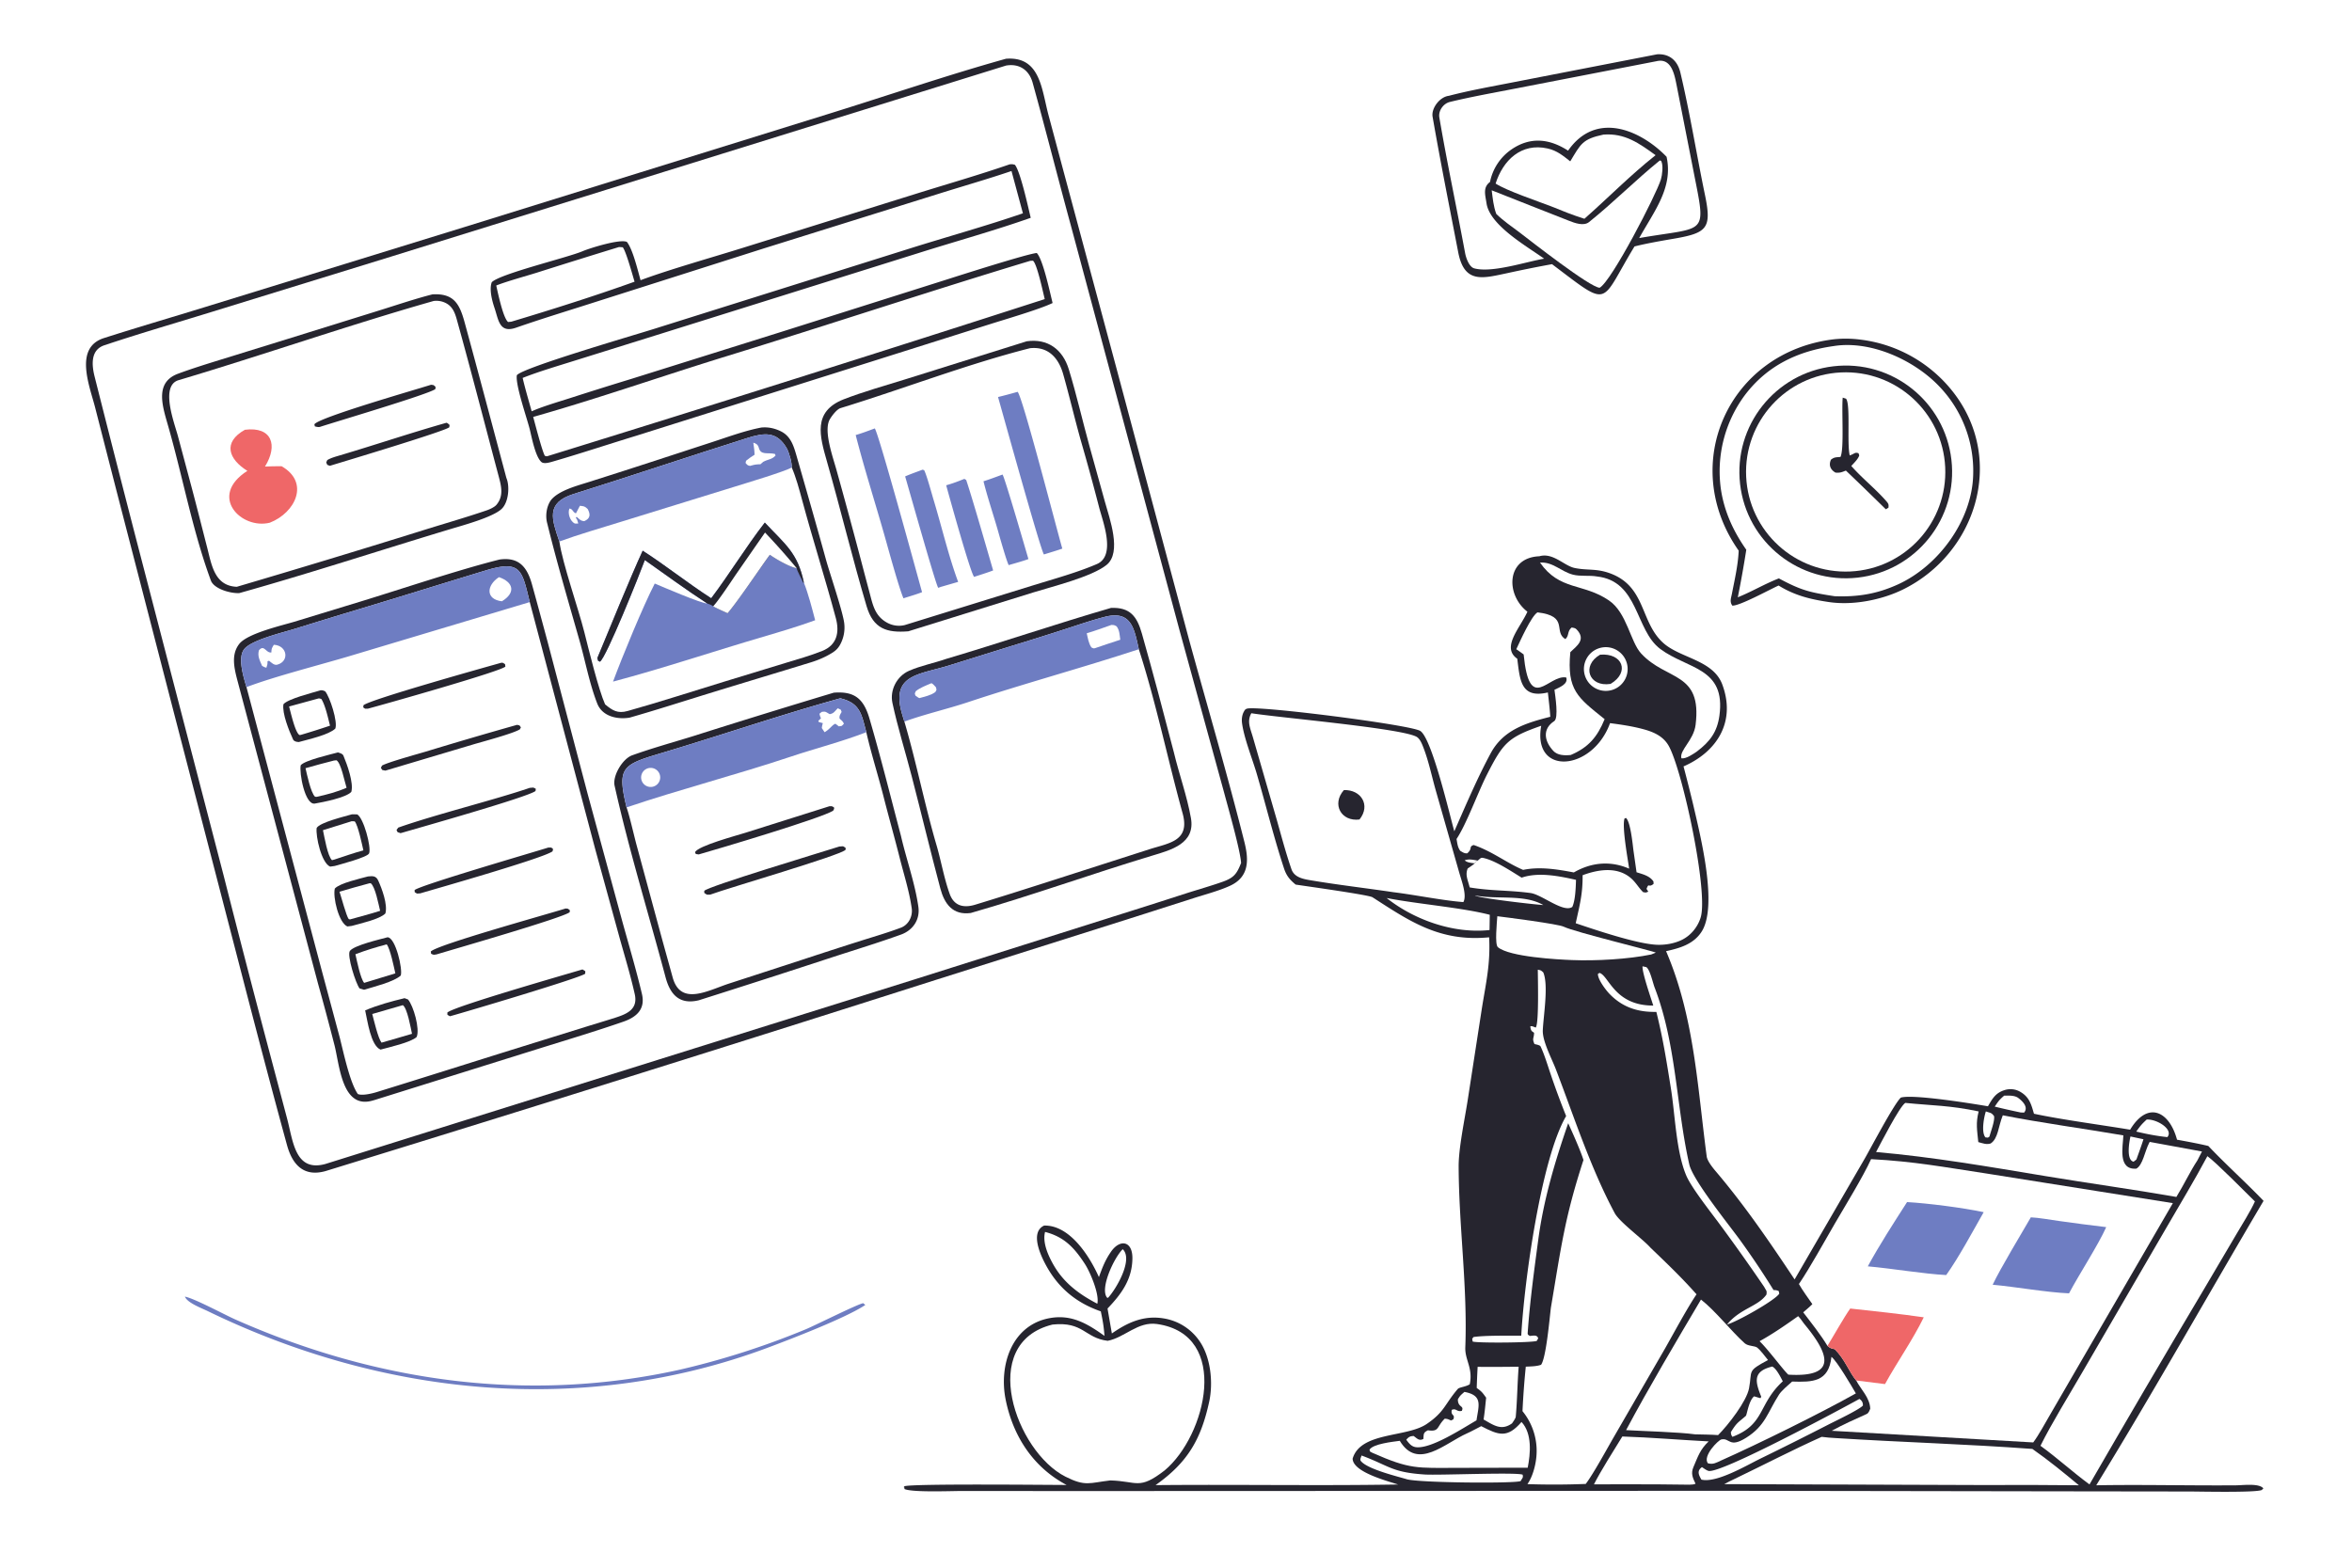 <svg xmlns="http://www.w3.org/2000/svg" width="1536" height="1024" preserveAspectRatio="none" style="display:block" viewBox="0 0 2048 1365"><path fill="#FFF" d="M0 0h2048v1365H0V0z"/><path fill="#26252F" d="M876.025 51.138c29.63-2.224 30.864 25.99 36.844 48.646l13.447 50.261 44.526 165.699 64.818 242.328c16.06 58.327 33.12 116.323 47.9 175.058 3.8 15.129 4.53 30.296-12.52 38.123-9.64 4.426-21.73 7.565-31.94 10.849l-54.646 17.461-168.966 53.439a54529.333 54529.333 0 0 1-531.956 166.648c-18.939 5.34-28.881-5.33-33.642-22.661-11.492-41.815-22.518-83.832-33.464-125.797l-65.367-252.011-50.183-194.042-17.936-69.897c-4.663-18.637-18.97-52.406 7.57-60.885 31.198-9.966 62.756-19.153 94.057-28.854l220.141-67.897 317.648-98.72c49.846-15.465 103.764-33.87 153.669-47.748z"/><path fill="#FFF" d="M876.045 57.079c11.587-1.965 20.065 3.893 23.131 14.951 11.462 41.336 21.986 82.96 33.28 124.348l94.754 352.914 38.8 141.262c3.55 13.311 13.88 49.332 14.67 60.825-3.74 9.584-6.25 12.935-16.4 16.504-10.39 3.654-21.02 6.643-31.52 9.993a6315.099 6315.099 0 0 1-63.878 20.348l-173.718 54.924-511.78 160.322c-26.647 7.38-28.164-20.15-33.448-39.716l-13.624-51.381a15071.25 15071.25 0 0 1-41.496-159.71l-74.098-284.97a24465.193 24465.193 0 0 1-38.32-149.735c-2.509-9.929-3.798-23.239 8.472-27.336 28.052-9.365 56.527-17.724 84.818-26.381l164.597-50.726 535.76-166.436z"/><path fill="#26252F" d="M434.916 487.203c17.173-2.462 24.205 6.843 28.339 21.744 4.646 16.744 9.163 33.472 13.672 50.252l34.652 131.626 30.19 111.044c5.844 21.107 12.223 42.568 17.191 63.537 3.194 13.478-4.956 20.278-16.031 24.129-23.545 8.187-49.7 16.041-73.308 23.396l-142.533 44.573a72.54 72.54 0 0 1-3.63 1.039c-25.519 6.488-27.707-30.441-32.137-48.224a2634.271 2634.271 0 0 0-14.462-54.084l-70.332-264.51c-2.75-10.616-5.261-21.963 1.789-31.043 7.14-9.195 37.243-16.09 47.991-19.334l57.912-17.672c36.329-11.113 84.711-27.444 120.697-36.473z"/><path fill="#FFF" d="M214.627 598.284c-2.628-8.825-7.702-25.183-2.237-32.742 5.916-8.183 33.301-14.634 43.18-17.688a5770.321 5770.321 0 0 1 57.794-17.68c36.661-11.03 73.258-22.483 109.896-33.595 30.678-9.304 31.231.234 38.037 27.668l57.017 215.185 21.338 77.674c4.512 16.097 9.386 32.172 13.049 48.469 2.967 13.202-6.623 17.246-17.06 20.583-8.227 2.631-16.548 5.089-24.796 7.65l-59.711 18.57c-41.064 12.795-82.29 25.896-123.396 38.596-3.8 1.174-12.442 3.24-16.156 1.592-7.13-10.166-12.569-36.93-15.954-49.94l-15.902-59.255-65.099-245.087z"/><path fill="#6E7DC2" d="M214.627 598.284c-2.628-8.825-7.702-25.183-2.237-32.742 5.916-8.183 33.301-14.634 43.18-17.688a5770.321 5770.321 0 0 1 57.794-17.68c36.661-11.03 73.258-22.483 109.896-33.595 30.678-9.304 31.231.234 38.037 27.668l-158.433 47.466c-25.845 7.649-64.477 17.517-88.237 26.571z"/><path fill="#FFF" d="M238.425 561.407c11.79.593 13.823 14.415 2.995 17.33-2.738.737-4.998-1.774-7.16-3.411l-1.349.468c.156 2.592-.194 3.205-.976 5.615-1.919-.502-1.91-.65-3.7-1.587-2.033-4.771-4.24-8.649-2.734-13.666 4.636-5.397 6.122 2.755 10.783 1.933.096-3.425.362-3.612 2.141-6.682zm196.061-58.894c13.079 4.545 14.49 13.843 2.528 21.028-14.355-1.69-13.497-13.893-2.528-21.028z"/><path fill="#26252F" d="m306.452 709.034 4.57.045c5.587 3.033 12.373 28.353 10.411 33.891-1.226 3.458-25.619 9.758-29.938 11.035l-4.011.569c-7.561-3.104-12.715-26.373-11.755-33.652 2.828-4.899 24.369-10.007 30.723-11.888z"/><path fill="#FFF" d="m306.231 715.046 2.637.118c2.966 3.522 6.316 19.951 7.552 25.264-7.83 2.058-17.347 5.413-25.196 7.978l-2.131.553c-3.831-3.377-6.66-20.513-7.878-26.112l25.016-7.801z"/><path fill="#26252F" d="M294.277 655.131c2.012.728 3.982.98 4.803 2.937 3.26 7.768 8.998 23.678 6.829 31.428-4.658 5.085-24.657 8.95-31.962 10.215-8.515 1.006-13.517-26.904-12.093-33.42 3.709-4.328 25.617-9.306 32.423-11.16z"/><path fill="#FFF" d="m290.797 662.201 2.258-.216c3.947 2.608 6.792 17.87 8.72 23.919-8.09 3.558-17.511 6.096-26.149 7.92l-1.349-.12c-3.73-3.666-6.918-19.169-8.248-24.826 7.945-2.37 16.703-4.531 24.768-6.677z"/><path fill="#26252F" d="M337.466 816.093c7.01.185 13.399 28.058 11.476 33.328-5.977 5.473-23.359 9.754-31.941 12.368l-3.858-1.116c-3.342-4.059-11.261-29.107-8.451-32.729 3.805-4.905 25.951-9.992 32.774-11.851z"/><path fill="#FFF" d="M336.71 822.256c3.105 3.794 6.314 19.957 7.543 25.259l-27.171 8.282c-3.221-3.755-6.354-19.504-7.605-24.932 9.629-3.642 17.327-5.949 27.233-8.609z"/><path fill="#26252F" d="M279.124 601.049c2.151-.07 1.823.058 3.947.813 4.157 4.793 11.252 26.774 8.868 32.576-5.964 5.519-23.089 9.246-31.72 11.656-1.851-.061-4.187-.453-5.018-2.221-3.416-7.267-9.706-22.868-8.398-30.697 4.065-4.751 25.086-9.907 32.321-12.127z"/><path fill="#FFF" d="M277.378 608.135c.9-.1 1.49.223 2.475.508 3.498 5.675 5.753 16.344 7.512 23.201a689.27 689.27 0 0 1-25.517 8.056l-1.074.099c-3.818-2.326-7.556-19.499-9.064-24.844l25.668-7.02z"/><path fill="#26252F" d="M320.408 763.127c4.109-.391 7-.675 8.961 3.653 3.239 7.145 8.329 20.729 6.207 28.57-4.97 5.067-21.67 8.715-29.354 10.869l-3.772.453c-7.585-3.302-12.742-25.662-10.904-33.007 4.351-4.75 21.759-8.578 28.862-10.538z"/><path fill="#FFF" d="m321.589 769.105 1.191-.072c3.926 2.776 6.871 18.616 8.204 24.031-8.026 2.601-18.011 5.146-26.267 7.499l-1.119-.368c-2.092-2.78-6.319-18.882-7.988-23.773 8.451-2.602 17.42-4.952 25.979-7.317z"/><path fill="#26252F" d="m352.275 869.119 3.008 1.138c4.74 5.501 10.511 25.716 7.522 32.652-4.902 4.674-23.844 8.908-31.479 10.992-8.56-3.636-11.294-24.96-13.371-34.164 11.15-4.678 22.591-7.788 34.32-10.618z"/><path fill="#FFF" d="M350.768 875.208c3.875 2.544 6.852 19.702 7.973 24.938-8.769 2.644-17.718 5.148-26.527 7.698-3.04-3.885-6.629-19.532-8.07-24.952l26.624-7.684z"/><path fill="#26252F" d="M436.469 577.055c1.969.035 1.317.067 3.291 1.209l.306 2.094c-2.854 3.925-107.357 33.459-119.83 36.711-2.942-.083-1.697.376-3.956-1.114l.236-1.919c6.131-5.112 105.673-32.961 119.953-36.981zm13.777 54.068c2.736.725 1.685-.011 3.324 2.183l-.873 1.722c-5.822 3.693-32.58 10.765-40.538 13.132l-76.568 22.824-2.69-.516-1.254-1.894.985-1.961c4.663-2.803 31.279-10.157 37.736-12.069a3936.97 3936.97 0 0 1 79.878-23.421zm27.186 106.854c3.087.088 2.187-.388 4.179 1.31l-.487 1.97c-7.631 5.848-98.82 31.819-115.261 36.618-3.306.155-2.188.552-4.753-1.047l-.104-1.823c4.41-4.107 103.9-33.09 116.426-37.028zm29.721 106.127c.373.12 2.232 1.347 2.485 1.507l-.075 2.182c-3.515 3.447-104.202 33.335-117.704 37.054-.412-.094-1.828-.981-2.265-1.234l-.094-1.91c4.026-4.86 103.027-33.22 117.653-37.599zm-14.628-53.082c2.647.322 1.451-.121 3.68 1.488l-.155 1.717c-4.955 4.667-100.922 32.235-115.82 36.742-2.476.397-2.525.595-4.842-.538l-.257-1.949c5.672-5.956 101.473-32.429 117.394-37.46zm-31.232-105.041c3.499-.178 2.622-.627 5.28.859l-.291 1.903c-6.573 5.254-101.531 32.053-116.062 36.298l-1.479.391c-3.101-1.137-2.31-.321-3.469-2.797l1.501-2.041c32.038-11.312 84.435-24.305 114.52-34.613zm-84.724-429.673c18.631-1.059 23.599 8.238 28.045 24.54 12.325 45.076 24.253 90.156 36.316 135.315 3.1 7.183 2.017 21.427-4.367 27.169-7.98 7.179-33.236 13.999-43.911 17.213-61.349 18.47-122.619 38.597-184.28 55.871-7.741.424-22.071-3.685-24.756-10.948-15.972-43.189-24.838-91.851-37.644-136.098-5.013-17.322-10.813-36.618 9.093-43.984 11.84-4.381 23.924-8.145 36.066-11.908l59-18.25 80.039-24.902c14.494-4.505 31.902-10.379 46.399-14.018z"/><path fill="#FFF" d="M377.541 262.079c3.905-.54 7.879.218 11.311 2.159 5.393 3.037 7.347 8.394 8.925 14.053 12.636 45.346 24.339 90.996 36.459 136.479 2.342 8.787 4.414 17.119-1.916 24.734-1.68 2.02-5.85 3.944-8.324 4.791-19.601 6.71-39.611 12.344-59.393 18.616a10828.188 10828.188 0 0 1-158.401 48.013c-19.4-.781-21.908-18.985-25.801-34.128-4.415-17.175-8.736-34.351-13.285-51.493l-12.247-45.815c-3.159-11.668-15.534-43.653.607-48.459 73.737-21.952 148.194-47.956 222.065-68.95z"/><path fill="#EF6768" d="M213.249 374.207c23.613-2.999 28.957 13.517 17.498 32.015 4.674-.301 9.747-.233 14.462-.259 24.659 14.058 12.168 40.4-10.266 49.16-24.847 6.191-53.979-23.11-19.55-45.143-16.269-10.072-21.787-24.738-2.144-35.773z"/><path fill="#26252F" d="M388.837 368.093c1.14.453 1.63 1.073 2.642 1.924l-.264 2.016c-3.852 3.467-91.192 29.638-103.982 33.555-2.918-1.159-1.916-.178-3.178-2.961l.925-2.035c3.373-1.994 7.545-3.076 11.318-4.197 30.874-9.178 61.559-19.534 92.539-28.302zm-13.495-33.079c2.877.44 1.605-.107 3.91 1.792l-.13 1.914c-4.624 4.172-87.414 28.669-100.729 33.05-2.026.151-2.237-.067-4.224-.497l-.417-1.798c3.408-5.902 88.835-30.369 101.59-34.461zM726 603.125c18.191-1.44 26.054 5.341 31.087 22.527 9.901 33.806 18.377 67.973 27.385 102.033 4.69 20.427 12.21 41.094 15.191 61.838 1.61 11.196-4.738 20.487-15.161 24.239-19.307 6.949-38.863 12.942-58.365 19.259a11483.631 11483.631 0 0 1-117.628 37.923c-16.609 4.018-24.859-4.624-28.968-20.021-14.802-55.457-31.926-110.882-44.394-166.873-1.883-8.453 6.83-23.351 15.32-26.404 16.983-6.108 35.052-11.123 52.52-16.505A8407.173 8407.173 0 0 1 726 603.125z"/><path fill="#FFF" d="M731.685 608.007c17.531 4.187 18.513 14.14 22.659 29.512 4.427 19.454 10.683 38.797 15.539 58.201 4.363 16.962 9.139 33.841 13.417 50.824 3.69 14.645 8.459 29.396 10.577 44.318.985 6.938-2.683 14.339-9.436 16.887-11.046 4.169-22.467 7.506-33.752 11.047a4579.67 4579.67 0 0 0-53.029 17.158l-62.752 20.411c-18.296 5.938-42.231 19.998-49.192-5.335-3.482-12.673-7.038-25.334-10.5-38.019l-21.142-78.013c-2.101-7.944-5.951-24.84-8.495-32.004-8.378-34.706-3.923-37.069 29.724-47.101 52.195-15.564 103.882-33.331 156.382-47.886z"/><path fill="#6E7DC2" d="M731.685 608.007c17.531 4.187 18.513 14.14 22.659 29.512-22.087 8.56-43.68 13.903-65.725 21.281-46.627 15.605-96.8 28.569-143.04 44.194-8.378-34.706-3.923-37.069 29.724-47.101 52.195-15.564 103.882-33.331 156.382-47.886z"/><path fill="#FFF" d="m729.502 616.698 2.656 1.274.671 1.925c-1.176 2.221-2.206 3.441-1.721 5.841 1.624 1.499 3.008 2.428 3.695 4.489-2.447 2.356-1.039 1.648-4.357 2.229l-2.977-2.27c-2.572.672-4.963 4.809-9.462 7.369l-2.403-3.629c.187-1.833.414-2.528.879-4.283l-3.535-.998-.383-1.008 2.308-2.174c-.781-1.772-.882-2.117-1.334-4.005l2.031-1.621c3.677-.501 3.225.035 6.933 1.988 3.631-.732 3.949-2.102 6.999-5.127zm-167.075 53.018a8.302 8.302 0 0 1 12.436 7.4 8.3 8.3 0 0 1-15.563 3.808 8.3 8.3 0 0 1 3.127-11.208z"/><path fill="#26252F" d="M730.831 737.08c4.037-.194 2.822-.725 5.568 1.289l-.169 1.623c-5.469 5.142-101.083 32.824-117.898 39.001-3.496-.036-2.152.418-5.08-1.495l-.013-1.851c3.424-3.934 102.296-33.698 117.592-38.567zm-8.624-35.081 2.265-.042 1.741 1.838-2.223-1.724 2.74.932-.884-.559.536 1.689-.908 1.734c-9.886 6.447-100.054 33.269-117.063 38.094l-2.506-.357-.764-1.588c2.979-5.641 35.863-14.387 43.963-16.94l73.103-23.077zM967.39 529.313c16.605-.709 22.663 7.387 26.918 22.365 9.732 34.265 18.802 68.676 27.772 103.152 4.55 19.098 11.53 38.234 14.93 57.519 3.9 22.134-17.23 27.697-33.46 32.582-52.846 15.905-105.343 34.885-158.319 50.028-15.584 2.081-22.839-7.874-26.433-21.358-8.678-32.56-16.52-65.277-24.983-97.906-5.51-21.246-12.116-42.17-16.732-63.651-2.41-11.216 3.862-23.312 14.404-27.949 10.286-4.526 21.741-6.674 32.336-10.373 48.036-14.247 95.472-30.43 143.567-44.409z"/><path fill="#FFF" d="M787.486 628.3a234.184 234.184 0 0 1-2.011-6.613c-10.012-34.297 14.109-34.085 40.371-42.118l55.105-17.186a2785.975 2785.975 0 0 0 46.485-14.591c11.525-3.749 22.626-7.58 34.363-10.638 23.467-6.114 25.847 10.374 29.829 28.134 14.942 46.132 25.172 95.97 38.112 142.828 6.73 24.352-11.74 25.841-29 31.374l-43.078 13.838c-36.108 11.592-72.194 23.336-108.465 34.386-10.094 3.075-18.495 1.169-22.296-9.479-4.789-13.415-7.227-27.559-11.115-41.256-10.383-35.082-18.026-73.958-28.3-108.679z"/><path fill="#6E7DC2" d="M787.486 628.3a234.184 234.184 0 0 1-2.011-6.613c-10.012-34.297 14.109-34.085 40.371-42.118l55.105-17.186a2785.975 2785.975 0 0 0 46.485-14.591c11.525-3.749 22.626-7.58 34.363-10.638 23.467-6.114 25.847 10.374 29.829 28.134-49.191 16.17-99.998 29.897-149.262 46.265-17.029 5.657-38.41 10.664-54.88 16.747z"/><path fill="#FFF" d="M967.725 544.144c2.512.059 2.337.021 4.557 1.204 2.569 3.414 2.589 7.298 3.203 11.676-7.29 2.279-14.92 4.976-22.2 7.41-1.652.222-1.017.084-2.936-.711-2.46-3.581-3.059-7.988-4.071-12.323 6.934-2.023 14.562-4.865 21.447-7.256zm-156.65 50.705c1.488.701 2.678 2.276 3.902 3.563.625 2.919.825 1.578-.551 4.166-3.85 2.866-9.162 3.958-13.849 5.264-.93-.233-2.545-1.539-3.439-2.17-.757-2.473-.756-1.231.285-3.833 3.639-3.056 9.181-5.08 13.652-6.99z"/><path fill="#26252F" d="M894.008 297.159c18.158-2.61 31.293 6.958 36.625 24.332 6.808 22.18 11.929 44.972 18.126 67.323l13.246 47.728c4.187 15.003 15.006 44.429 1.57 55.31-12.787 10.355-47.636 18.969-63.764 23.955l-108.912 33.872c-18.634 1.467-30.456-2.108-36.297-21.811-12.395-41.806-22.56-84.095-34.536-126.035-6.288-22.023-12.567-43.393 14.355-54.066 17.077-6.652 36.572-12.11 54.088-17.562l105.499-33.046z"/><path fill="#FFF" d="M896.81 303.195c15.736-1.745 24.908 8.296 28.937 22.516 5.442 19.207 9.989 38.714 15.393 57.936a2033.524 2033.524 0 0 1 15.969 58.312c3.325 12.646 14.754 41.965-2.036 49.186-17.174 7.386-37.34 12.926-55.344 18.482l-111.968 34.644a21.384 21.384 0 0 1-15.373-2.126c-10.804-5.958-12.449-15.807-15.364-26.671a5037.177 5037.177 0 0 1-7.307-27.575 5528.513 5528.513 0 0 0-21.207-78.18c-3.28-11.984-12.095-35.789-5.499-45.344 1.658-2.738 5.761-8.076 8.85-9.022 53.662-16.428 110.759-38.457 164.949-52.158z"/><path fill="#6E7DC2" d="M761.728 373.018c3.532 4.917 37.248 128.609 41.156 142.585-4.575 1.832-11.362 3.789-16.197 5.342-3.772-8.709-12.534-40.569-15.589-51.444-8.337-29.683-18.427-61.057-25.993-90.711 5.63-1.625 11.122-3.744 16.623-5.772zm124.351-31.846c4.152 3.73 33.4 117.26 38.923 136.51-5.032 1.773-10.856 3.454-16.003 5.073-2.94-3.729-36.508-125.009-39.958-137.059a447.233 447.233 0 0 0 17.038-4.524zm-82.699 67.763 1.328.459c2.225 4.238 6.598 20.514 8.203 25.805 7.085 23.357 12.94 48.619 21.392 71.458l-15.093 4.357-2.219.813c-1.834-1.38-25.898-87.093-28.845-97.014 4.467-1.98 10.56-4.097 15.234-5.878zm36.347 8.017 1.613 1.014c5.936 17.833 19.045 63.712 23.436 78.716-5.191 2.001-11.223 3.835-16.561 5.593-3.153-3.186-21.865-70.772-24.33-79.745 5.947-1.673 10.137-3.319 15.842-5.578zm33.227-3.764c1.801 2.104 20.197 65.677 22.547 73.579-4.657 1.786-12.215 3.8-17.181 5.29-1.922-3.74-7.514-23.417-9.023-28.794-4.013-14.285-9.403-29.965-12.921-44.217 5.524-1.717 11.13-3.864 16.578-5.858z"/><path fill="#26252F" d="M662.947 372.256c5.908-.542 11.129.565 16.465 3.04 9.465 4.39 11.829 13.456 14.616 23.153 8.457 29.427 17.113 59.557 25.245 89.022 3.183 11.536 14.774 45.45 15.853 55.309a30.927 30.927 0 0 1-3.581 18.496c-1.832 3.339-4 5.365-7.215 7.337-5.873 3.603-11.932 6.157-18.529 8.187-29.702 9.138-59.486 18.035-89.187 27.18-22.774 7.013-45.45 14.332-68.37 20.867-10.632 1.771-23.761-.957-28.194-12.288-6.764-17.289-10.333-36.797-15.445-54.779-9.617-33.826-19.631-67.604-28.01-101.762-1.89-6.444-.881-14.988 3.203-20.63 6.42-7.947 21.191-12.014 30.65-14.99 36.473-11.476 72.689-23.415 109.032-35.256 13.711-4.467 29.405-10.258 43.467-12.886z"/><path fill="#FFF" d="M487.065 471.497c-6.531-19.246-12.145-33.706 12.358-41.374 50.638-15.845 100.805-32.83 151.435-48.785 14.637-4.613 25.646-5.959 34.218 9.012 2.064 3.727 4.586 12.529 4.326 16.661 3.79 8.748 6.582 19.237 9.083 28.518 9.272 34.397 20.101 68.29 29.328 102.693 3.312 12.348 1.015 23.391-11.809 28.535-10.475 4.201-21.54 7.273-32.339 10.573l-53.732 16.4c-27.718 8.463-55.512 17.53-83.418 25.342-8.659 2.424-13.206-.405-19.643-5.778-5.689-12.705-14.29-47.896-18.051-62.788-5.29-20.948-18.957-59.659-21.756-79.009z"/><path fill="#6E7DC2" d="M487.065 471.497c-6.531-19.246-12.145-33.706 12.358-41.374 50.638-15.845 100.805-32.83 151.435-48.785 14.637-4.613 25.646-5.959 34.218 9.012 2.064 3.727 4.586 12.529 4.326 16.661-5.251 3.324-40.453 13.852-48.996 16.529l-99.229 30.654c-16.904 5.245-37.758 11.276-54.112 17.303z"/><path fill="#FFF" d="M655.929 385.451c2.378.553 4.137 1.842 4.761 4.306 1.742 6.878 7.49 4.024 14.029 5.464l.631 1.376c-3.164 3.592-6.511 3.193-10.818 5.545l-2.347 2.074c-3.726.129-4.646.232-8.266 1.208l-.852.237c-2.324-.482-2.31-.799-3.878-2.553l.438-1.926c2.812-2.293 4.34-3.299 7.403-5.227-.067-3.811-.557-6.77-1.101-10.504zM504.952 440.39c3.603.389 4.211.371 6.798 2.839 2.62 4.92 2.221 8.223-3.015 10.555-2.922-.224-3.549-1.119-5.82-3.069l-.781-.678-.78.731c1.403 1.953 1.397 2.098 2.005 4.493l.148.607-3.03-.034c-4.036-1.979-6.423-8.884-4.64-13.052 3.317.541 2.397 2.97 5.661 4.204l3.454-6.596z"/><path fill="#6E7DC2" d="M665.962 455.004c17.605 18.903 28.684 26.127 34.024 52.351 3.669 9.009 7.291 22.999 9.814 32.696-14.416 5.271-30.509 10.057-45.329 14.411-43.314 12.723-87.08 27.459-130.669 39.022 7.866-21.315 26.204-65.806 36.311-85.388 6.967 2.914 40.671 17.447 45.694 17.343-17.702-11.443-36.969-25.584-54.314-37.78-4.139 11.39-33.678 85.251-39.098 88.498l-1.653-.877-.593-2.348c10.485-25.266 29.008-70.756 39.466-93.44 19.35 12.352 39.395 28.391 59.67 41.4 16.067-21.297 30.262-44.688 46.677-65.888z"/><path fill="#26252F" d="M665.962 455.004c17.605 18.903 28.684 26.127 34.024 52.351l-.591.065c-1.37-3.349-5.437-10.438-5.636-12.65-6.125-.991-18.393-8.11-23.407-11.715-8.894 12.1-28.541 41.487-36.834 50.884-2.804-1.303-10.275-4.576-12.537-6.025-1.599-1.327-3.221-1.748-5.174-2.475-17.702-11.443-36.969-25.584-54.314-37.78-4.139 11.39-33.678 85.251-39.098 88.498l-1.653-.877-.593-2.348c10.485-25.266 29.008-70.756 39.466-93.44 19.35 12.352 39.395 28.391 59.67 41.4 16.067-21.297 30.262-44.688 46.677-65.888z"/><path fill="#FFF" d="M666.146 463.685a608.647 608.647 0 0 1 27.613 31.085c-6.125-.991-18.393-8.11-23.407-11.715-8.894 12.1-28.541 41.487-36.834 50.884-2.804-1.303-10.275-4.576-12.537-6.025 4.765-5.052 15.404-21.232 19.794-27.682l25.371-36.547z"/><path fill="#26252F" d="M879.172 143.086c2.377-.171 2.265-.182 4.572.413 4.77 5.903 11.481 36.753 13.766 46.152-31.931 11.267-66.108 20.695-98.511 30.939L576.61 290.233l-75.619 23.611c-14.572 4.589-31.889 9.648-45.89 15.219 2.166 9.37 5.262 19.717 7.852 29.07 9.032-4.075 23.355-8.272 33.102-11.387a3604.862 3604.862 0 0 1 53.288-16.722l130.75-40.988 143.339-45.347c10.972-3.506 71.471-22.842 79.33-23.392 5.419 5.501 11.428 34.178 13.794 43.539-11.013 5.395-41.157 14.19-54.133 18.293l-102.834 32.483-205.688 64.834c-24.035 7.335-47.985 15.303-72.108 22.305-3.103.901-8.188 2.504-10.431.466-5.257-4.777-8.351-21.471-10.121-28.578-2.554-10.058-12.512-38.523-11.21-46.9 4.378-6.42 102.551-35.034 118.402-40.028l223.736-70.331c31.735-9.993 67.421-19.905 98.53-30.657l-9.939-36.819c-20.469 6.961-42.418 13.234-63.153 19.742l-152.631 47.688-146.946 46.752c-22.89 7.346-45.901 14.296-68.611 22.216-14.66 5.112-15.246-6.569-18.785-17.021-2.122-6.265-4.781-16.245-2.44-22.551 7.168-7.329 65.922-21.404 79.027-26.968 6.405-2.719 32.803-10.973 38.659-8.103 5.128 6.438 9.39 24.477 11.88 33.322 23.912-8.955 61.848-19.719 86.983-27.54l152.872-47.717c26.629-8.316 55.367-16.564 81.557-25.638z"/><path fill="#FFF" d="m897.055 227.117 2.376-.124c3.543 2.469 8.771 27.512 10.273 33.444A37283.997 37283.997 0 0 1 476.43 397.261c-.601.144-1.265-.191-2.033-.406-2.557-4.791-8.359-27.453-10.124-33.832 55.9-15.806 112.957-35.821 168.731-52.97 88.161-27.108 175.712-56.273 264.051-82.936zM538.83 215.149c.708-.069 2.634.116 3.449.17 2.87 3.545 8.601 24.495 10.258 29.961-33.741 12.121-72.982 24.568-107.324 34.819l-2.769.271c-4.344-3.379-8.857-25.224-10.335-31.766 8.668-3.508 26.025-8.265 35.418-11.213a7331.36 7331.36 0 0 1 71.303-22.242z"/><path fill="#26252F" d="M1340.38 484.343c11.96-3.443 21.55 8.314 30.75 10.207 11.04 2.27 18.5.285 30.25 4.447 32.73 11.594 26.23 43.639 48.06 61.816 15.11 12.425 42.47 14.292 50.25 35.207 12.05 32.424-4.65 58.651-33.76 71.302a1404.02 1404.02 0 0 1 8.53 33.791c6.01 26.057 21.75 87.909 7.09 110.3-7.12 10.87-19.05 14.172-30.82 16.789 24.61 57.181 27.31 118.175 35.38 178.728.53 3.99 5.19 9.78 7.8 12.85 25.39 29.88 47.01 61.62 68.74 94.23l60.87-104.88c5.65-9.818 25.29-47.21 31.55-53.408 10.46-3.252 63.18 5.355 75.94 7.52 3.88-6.673 6.6-11.656 14.53-14.103a16.916 16.916 0 0 1 13.67 1.547c7.89 4.571 9.53 11.005 11.86 19.059 23.68 5.104 58.95 9.745 83.74 13.898 15.27-25.363 34.14-16.239 40.83 8.7 9.29 1.693 18.06 3.297 27.25 5.454 15.27 16.153 32.51 31.523 48.1 47.813-47.95 81.06-96.58 167.81-145.69 247.65 40.49-.72 81.2.35 121.72.03 6.23-.05 20.11-1.97 23.8 2.67l-1.39 1.41c-5.56 2.4-54.11 1.3-62.69 1.29l-113.02-.15-289.73-.45-567.445.22-98.294-.07c-10.172-.01-43.326 1.38-50.612-1.66l-.428-2.33-.44 1.66.691-1.77c6.603-2.43 127.704-1.13 141.256-1.14-29.081-15.39-46.589-42.43-53.03-74.27-6.018-29.74 5.149-64.95 38.342-70.99 19.056-3.47 32.898 4.88 47.698 15.46-.643-8.58-1.47-13-3.196-21.36-21.068-7.3-36.618-19.97-47.458-39.63-4.67-8.47-14.608-29.13-1.901-35.07 22.573-.5 39.717 26.99 47.707 44.86 2.929-7.98 5.172-14.19 10.086-21.43 7.795-11.94 19.255-10.49 19.08 5.19-.206 18.35-9.676 31.12-21.657 43.61l3.769 21.73c13.515-9.47 27.281-15.76 44.202-13.26a46.811 46.811 0 0 1 31.73 19.33c10.25 14.23 12.4 36.83 8.81 53.35-7.21 33.24-19.12 53.17-46.72 72.63 70.29-.69 140.94.63 211.2-.54-9.86-3.25-39.37-10.85-39.57-22.53 6.93-23.53 46.93-18.21 64.54-30.2 15.64-10.65 15.43-16.97 27.03-30.49 1.29-1.51 7.05-1.84 10.41-4.06 2.95-14.21-4.3-21.12-3.88-32.14 2.03-52.45-5.63-105.32-5.8-157.7-.05-15.607 5.23-40.694 7.77-56.801l12.37-80.106c3.62-22.73 7.65-39.316 6.4-62.435-43.14 4.21-69.51-14.214-101.55-34.858-3.28-2.113-59.52-9.89-66.92-11.045-5.22-4.331-8.02-7.672-10.16-14.167-8.89-26.984-15.68-54.816-23.64-82.098-3.86-13.203-11.2-31.245-12.91-44.528-.4-3.116.02-6.856 1.55-9.632.83-1.498 1.21-2.289 2.85-2.77 9.56-2.801 141.61 13.96 150.74 19.371 10.09 5.983 25.84 73.83 29.72 87.433 9.86-22.417 20.11-46.537 31.74-68.05 11.01-20.359 30.73-26.282 51.84-31.67-.46-7.028-1.34-14.163-2.11-21.174-23.61 5.521-24.29-10.704-26.65-29.363-14.27-9.893 2.65-26.995 8.83-40.954-19.11-14.713-18.59-47.08 10.4-48.27z"/><path fill="#FFF" d="M1629.25 1009.28c37.99 2.01 63.47 6.94 100.74 12.55l162.02 25.76-81.11 139.72-25.62 44.18c-3.71 6.4-10.55 18.85-14.86 24.45l-175.46-10.15c10.28-5.59 19.69-9.79 30.41-14.6 1.77-.79 2.39-2.89 3.14-4.59-.32-9.6-8.16-16.76-12.23-24.6-6.02-7.09-10.07-18.89-18.74-27.24-3.09-.67-3.95-.81-6.3-2.92-5.83-9.63-14.13-20.11-21.09-29.18 2.51-2.19 5.67-4.78 7.95-7.13-3.39-4.92-8.94-12.49-11.68-17.51 10.03-14.86 22.19-37.09 31.48-53 8.84-15.15 24.33-40.34 31.35-55.74z"/><path fill="#EF6768" d="M1611.09 1139.35c21.04 2.28 43.07 4.61 64.01 7.64-9.3 19.25-23.33 39.18-33.74 58.15l-25.08-3.14c-6.02-7.09-10.07-18.89-18.74-27.24-3.09-.67-3.95-.81-6.3-2.92 5.33-8.63 14.35-24.73 19.85-32.49z"/><path fill="#6E7DC2" d="M1768.34 1059.95c5.82.16 18.69 2.35 24.88 3.22 13.57 1.92 27.15 3.69 40.76 5.3-7.01 15.71-23.22 40.43-32.38 57.66-19.24-.78-46.31-5.66-66.5-7.5 6.88-14.48 24.83-44.11 33.24-58.68zm-107.76-13.29c18.11 1.03 48.59 4.92 66.71 8.78-9.45 16.65-21.68 39.41-32.63 54.76-19.54-.98-47.35-5.76-68.28-7.58 10.23-18.8 22.65-37.96 34.2-55.96z"/><path fill="#FFF" d="M1401.94 629.654c9.61 1.226 20.02 2.794 29.35 5.355 9.01 2.473 17.22 6.191 21.89 14.695 11.98 21.807 34.56 127.049 27.64 149.261-2.53 8.141-8.42 15.419-16.07 19.258-6.66 3.34-14.89 4.725-22.29 4.382-17.24-.799-53.11-12.868-70.4-18.731 3.42-15.791 6.15-25.444 6-41.811 14.55-5.441 32.59-8.002 44.43 4.856 2.99 3.253 4.97 6.63 8.22 9.854 2.42.477 2.26.537 4.53-.401l-1.53-2.434c2.28-5.929 1.44-.499 6.14-4.324l-.1-2.109c-3.31-4.925-9.22-6.262-14.73-8.02l-2.69-18.913c-.75-5.934-2.59-24.994-6.5-28.364l-1.25.435c-2.42 6.811 2.76 34.905 4 43.716-16.22-7.073-32.89-5.557-48.16 3.281-14.58-2.749-29.55-5.223-44.15-2.223-14.4-6.053-26.83-16.113-43.07-21.66-4.58 1.519-.66 2.982-5.6 7.228-2.54.219-3.79-.849-6.04-2.122-2.37-3.168-2.55-6.37-3.29-10.339 8.66-12.926 18.63-40.606 26.38-55.839 14.21-27.925 18.37-32.643 47.35-42.747-7.87 44.047 44.78 39.574 59.94-2.284zm-62.9 214.657c2.75.572 2.61.507 4.74 2.332 4.78 10.969.12 38.074-.39 50.434-.4 9.443 7.85 24.767 11.36 33.916 15.98 41.747 30.19 85.867 51.24 125.237 4.24 7.93 24.45 22.55 31.12 30.1 13.79 13.21 27.48 26.31 40.14 40.64-8.44 12.52-19.9 34-27.56 47.41l-44.36 76.68c-6.13 10.58-17.69 31.9-24.54 41.01-16.92.68-33.87.74-50.79.16 4.34-6.04 6.91-15.52 7.69-22.81a54.678 54.678 0 0 0-11.98-40.71 715.77 715.77 0 0 1 2.87-38.73c4.27-.24 9.35-.21 13.3-1.65 4.36-5.77 7.38-39.89 8.54-49.61 8.85-52.12 11.77-77.7 28.39-128.69-2.78-8.71-9.4-23.468-13.31-32.032-11.5 33.372-21.34 66.142-26.04 101.272-3.61 26.94-7.37 54.38-9.24 81.45-.11 1.56.72 1.67 1.84 2.49 3.07-.2 6.38-1.23 7.32 2.12l-1.26 2.23c-4.95 1.63-52.88 1.92-55.8.51l-.4-2.39 1.14-1.51c9.9-1.52 30.98-1.11 41.58-1.2 2.41-45.8 17.23-154.12 39.08-191.203a703.006 703.006 0 0 1-13.56-36.668c-2.56-7.498-5.35-16.91-8.73-24.004-.43-.912-3.04-1.528-4.13-1.771l-1.15-.246c-2.21-4.942-.54-4.686-.36-9.457.05-1.366-3.09-.493-3.22-6.099 1.73-.105 2.43.321 4.03.94l.62.243c2.94-3.316 1.85-43.159 1.82-50.394zm-249.46-223.289c25 3.946 129.58 12.956 143.71 20.411 3.25 1.714 5.07 6.696 6.32 9.966 4.47 11.638 7.09 24.483 10.49 36.496l20.55 71.984c2 7.024 6.88 19.645 3.57 25.581-17.88-1.34-42.04-6.311-60.68-8.585-24.31-3.617-48.82-6.424-73.05-10.532-6.54-1.11-13.62-2.727-15.97-9.538-4.83-13.981-8.64-28.364-12.66-42.597l-20.88-72.214c-2.42-8.259-5.31-13.816-1.4-20.972z"/><path fill="#26252F" d="M1170.17 687.948c14.82-.609 23.66 13.028 13.61 25.6-16.05 2.022-24.38-13.393-13.61-25.6z"/><path fill="#FFF" d="M916.476 1153.31c26.967-2.84 28.043 11.75 48.038 14.15 14.828-2.82 26.201-17.03 42.976-14.62 64.41 9.23 42.78 97.38 6.58 127.5-22.392 17.3-23.573 9.34-47.283 8.68-18.182 2.11-21.572 5.52-38.977-3.24-43.281-21.77-76.891-116.37-11.334-132.47zm1005.604-146.64c7.73 5.56 33.68 31.88 41.39 39.43-3.48 7.91-11.73 21.07-16.34 28.88l-29.75 50.45c-33.01 55.48-65.66 111.17-97.95 167.07-14.48-10.61-27.9-22.94-42.69-33.64 9.53-19.34 26.06-46.01 37.28-65.44l72.23-124.23c11.77-20.32 24.88-41.95 35.83-62.52zm-263.04-46.364c24.4 2.444 38.52 2.076 63.88 7.43-2.63 10.224-1.35 16.242-.32 26.699 3.93 1.038 7.03 2.385 10.76 1.22 6.66-4.393 6.56-14.708 10.58-24.547 32.88 6.563 71.33 11.663 104.98 17.486-.38 10.077-5.03 29.986 11.19 29.006 5.74-2.9 7.49-15.31 11.27-22.448l.47-.884 45.52 8.362-4.06 7.86c-5.74 8.59-12.08 21.78-18.23 31.7-37.57-6.58-76.05-11.85-113.8-18.12-49.38-8.19-97.81-16.62-147.7-21 3.78-6.995 20.52-39.769 25.46-42.764zm-72.8 290.764c4.15.61 8.12.81 12.28 1.08 56.95 3.62 114.29 5.23 171.17 9.44 14.08 9.85 27.31 20.67 40.5 31.65-27.56-.29-55.13-.36-82.69-.2l-226.08-.79c2.93-1.71 5.84-3.04 8.9-4.51 25.38-12.18 50.22-25.14 75.92-36.67zm-105.12-119.52c12.26 9.44 26.33 27.5 38.06 38.02 3.02 2.71 8.68 2.05 11 3.86 2.48 1.93 7.19 8.07 9.32 10.77-18.67 9.96-13.53 8.76-16.53 24.66-2.13 11.33-18.31 32.12-26.93 40.69-6.1-.47-13.8-.48-20.03-.66-13.99-1.97-44.92-2.76-60.1-3.67 18.77-35.29 44.69-79.03 65.21-113.67zm-142.35-598.355c27.77 3.244 13.44 16.736 24.23 23.279 3.5-2.894 1.44-6.687 5.46-10.08 1.67.235 3.15.375 4.35 1.63 8.5 8.912.28 14.303-5.45 19.822-3.14 33.17 6.5 39.58 29.87 58.337-6.38 15.556-14.07 24.616-29.52 31.2-5.74.603-11.58.205-15.04-3.453-8.24-8.731-9.67-19.352.66-26.034 4-2.59.88-22.034.21-27.298 4.45-2.167 12.15-4.937 10.27-10.698-15.59-2.864-31.97 32.192-37.09-20.064-1.53-1.253-4.69-3.329-6.42-4.557 3.2-6.727 12.99-28.798 18.47-32.084zm2.18-43.359c11.2-.784 18.13 7.715 28.6 10.498 6.44 1.713 14.76.458 20.89 1.59 36.67 4.016 33.11 46.656 55.27 63.157 23.84 17.756 57.25 15.996 51.46 58.103-1.94 14.091-8.15 22.532-19.77 31.288-3.5 2.317-9.1 6.311-13.31 5.82-2.01-7.033 10.65-15.592 12.34-29.121 5.83-46.617-25.33-38.145-47.45-62.198-9.47-10.304-12.3-35.457-28.03-46.176-22.42-15.286-42.92-8.345-60-32.961zm-16.1 748.274c9.42 10.13 7.82 27.46 5.4 39.83l-61.28.13c-35.18.05-40.95 1.52-73.99-13.11-2.5-1.46-1.88-.45-2.48-2.73 3.17-5.08 20.13-6.85 26.36-7.7 15.5 25.95 39.39 1.98 58.5-6.47 4.11-1.82 8.34-4.26 12.41-6.29 15.24 7.86 22.62 10.8 35.08-3.66zm87.79 12.65c24.99.82 50.13 2.98 75.17 4.28-7.53 7.12-9.22 13-13.28 22.39-2.43 5.64-.51 9.46 1.84 14.45-1.9 1.25-8.76.78-11.62.78-25.47-.39-51.31-.22-76.81-.25 5.4-10.87 18.13-31.01 24.7-41.65zm-108.85-452.992c8.4 1.009 53.1 6.786 57.81 9.116 9.32 4.614 78.58 21.346 80.19 22.58l-4.03 1.623c-19.79 4.08-48.03 5.706-69.17 4.844-11.93-.487-54.19-2.663-64.33-11.229-2.81-2.384-.83-21.337-.47-26.934zm290.94 383.652c4.92 3.77 17.76 25.86 21.26 31.83-30.62 17.21-85.44 44.23-117.16 58.34-4.4 2.04-7.16 3.77-11.72 2.5-4.74-6.33 9.06-20.13 11.72-20.74 7.43-1.7 6.78 7.87 21.64-1.49 16.82-10.59 18.58-21.98 28.68-37.68 2.07-3.21 8.24-8.53 11.36-11.25 17.69.58 31.86.48 34.22-21.51z"/><path fill="#FFF" d="m1430.24 841.371 3.28.71c3.29 2.298 5.65 13.59 7.21 17.653 19.12 49.737 18.74 103.516 30.2 154.086 3.11 13.75 34.41 52.4 44.24 65.97a711.025 711.025 0 0 1 29.13 43.47c2.26.11 2.29.03 4.52.86l.49 2.27c-3.49 5.76-37.4 24.83-45.52 26.86 11.57-14.11 27.18-15.66 34.37-26.1.38-3.62.07-2.75-2-6.64-12.4-18.21-25.15-36.18-38.24-53.91-7.83-10.68-25.01-32.23-29.6-43.02-8.86-20.81-9.67-52.78-13.41-76.071-3.86-24.007-6.73-42.664-12.64-66.444a142.9 142.9 0 0 1-3.14-.01c-14.79-.226-27.22-4.846-37.64-15.656-3.35-3.471-10.2-12.554-10.12-17.384l1.37-.882c8.13 2.162 12.88 28.547 46.84 28.421-2.01-6.403-9.84-28.897-9.34-34.183zm-143.5-92.062c2.22-1.738 2.56-2.762 4.74-2.303 10.54 2.218 24.28 11.547 33.51 17.169 14.53-5.005 32.38-1.451 47.32 1.92-.23 6.732-.53 17.62-3.23 23.574-7.77 5.393-26.43-10.767-36.42-12.119-18.41-2.495-34.3-1.732-52.94-4.874-1.72-6.98-4-10.786-1.74-16.456 1.71-1.232 4.81-3.162 6.11-4.507.56-1.199 1.41-1.499 2.65-2.404zM1565.72 1146c2.17 2.1 3.88 4.99 5.79 7.31 20.04 24.3 30.11 46.3-14.31 43.61-4.05-3.49-17.43-21.79-25.05-29.12 11.65-6.41 22.75-14.13 33.57-21.8zm-279.07 44.1c11.62.24 24.03-.02 35.72-.05-1.13 14.52-1.23 29.1-2.53 43.58-.11 1.24-2.44 4.58-3.24 5.7-9.38 6.8-16.25 1.41-24.78-3.38.99-5.95 1.58-12.88 2.24-18.95-3.21-4.47-3.73-5.3-8.21-8.48.2-6.15.47-12.29.8-18.42zm-376.666-117.45c16.56 4.25 25.377 13.58 34.666 27.87 4.594 7.06 12.833 26.41 10.833 34.65-15.896-8.29-29.202-18.13-38.215-33.96-4.525-7.95-9.686-19.3-7.284-28.56zM1207.4 781.904c27 5.305 64.7 8.187 89.81 14.604l-.2 13.274c-31 3.399-65.41-8.678-89.61-27.878zm185.89-217.753c10.09-2.711 20.48 3.213 23.28 13.274 2.8 10.061-3.03 20.501-13.06 23.393-10.17 2.93-20.77-2.991-23.61-13.182-2.84-10.19 3.18-20.739 13.39-23.485z"/><path fill="#26252F" d="M1393.26 570.048c19.42-1.707 26.35 15.128 9.16 25.424-18.92 3.03-25.57-15.904-9.16-25.424z"/><path fill="#FFF" d="M1619.09 1218.06c2.24 1.54 3.11 3.21 3.05 5.73-3 3.55-24.22 13.6-29.8 16.47a3118.5 3118.5 0 0 1-59.83 29.95c-12.29 6.06-38.03 21.28-51.01 18.1-2.45-4.26-4.05-7.6.47-10.88 1.6 1.03 3.91 2.81 5.68 3.29 10.43 2.79 116.5-54.43 131.44-62.66zm-343.94-6.12c16.25 3.07 12.44 11.69 10.5 24.78-11.95 6.8-39.11 24.83-52.55 23.37-4.11-.44-6.29-3.44-8.58-6.5 2.04-2.47 3.39-3.14 6.43-3.25 3.19 2.31 4.74 4.44 8.45 2.57.35-4.63-.02-5.56 3.98-7.53 10.17 1.48 7.41-3.16 14.64-10.12 2.39.21 2.58.34 4.85 1.31l.6.27 1.98-.97c1.96-4.72-2.52-2.8-1.3-8.31 4.11-1.58 4.18 1.98 8.7.91 2.33-4.81-3.5-2.72-3.41-10.03 1.76-3.08 2.39-3.59 4.98-5.87l.73-.63zm-89.57 55.38c24.45 9.11 26.14 14.63 54.88 16.54 12.39.82 79.46-2.13 85.39.15.51 2.81.06 2.3-1.73 5.55-4.33 2.23-88.88 1.62-99.32-1.62-6.67-2.07-34.53-8.69-39.94-15.97-.85-1.14.15-2.83.72-4.65zm357.62-77.45c3.69 1.82 7.27 9.25 9.17 12.84-21.84 20.16-15.25 37.52-43.86 48.36-1.2-1.8-1.05-1.84-1.4-4.01 5.24-8.59 6.38-8.39 13.1-14.26.87-.76 2.54-13.43 7.2-17 1.83.57 3.67 1.1 5.52 1.61l.66-1.26c-5.26-13.14-7.62-22.12 9.61-26.28zm-565.596-102.18c9.427 8.9-5.724 34.81-12.827 42.37l-.785-.18c-6.582-7.91 6.216-35.04 13.612-42.19zm891.616-112.889c8.88-.569 23.67 8.663 17.99 15.295l-3.87-.451c-8.75-1.165-14.6-2.361-23.2-4.377 3.56-5.003 4.6-6.303 9.08-10.467zm-124.1-20.808c3.82-.065 9.1-.381 12.28 2.011 3.8 2.856 9.03 7.98 5.09 12.735l-3.01-.103a610.285 610.285 0 0 1-22.56-5.095c3.22-4.778 3.89-5.806 8.2-9.548zm109.98 35.544 11.31 2.422c-1.81 5.773-4.05 11.781-6.08 17.511-.52.57-1.84 1.51-2.51 2.02-6.54-1.33-3.88-16.981-2.72-21.953zm-125.92-21.82c4.24 1.519 4.75.922 7.17 4.146.65 4.261-2.71 12.779-4.03 17.765-1.9 1.283-.81.884-3.49.714-3.78-4.315-1.35-17.491.35-22.625zm-444.91-188.06c19.36 3.786 42.7-1.328 59.56 8.355-6.28-.254-56.99-6.052-59.56-8.355zm-.18-27.944c-3.22-.416-6.48-.595-8.71-2.609 3.91-1.423 7.14-.446 11.36.205-1.24.905-2.09 1.205-2.65 2.404z"/><path fill="#26252F" d="M1597.12 295.39a99.859 99.859 0 0 1 23.65.424 120.978 120.978 0 0 1 81.28 47.314c43.87 58.482 18.31 138.859-44.86 170.068-18.79 9.282-44.08 14.158-64.92 10.973-15.97-2.346-29.66-5.731-43.55-14.351-7.76 3.482-34.05 17.913-40.29 17.491-2.53-3.392-1.07-6.618-.3-10.608 2.28-11.817 5.1-23.896 5.77-35.956l.06-1.295c-53-75.291-8.59-173.271 83.16-184.06z"/><path fill="#FFF" d="M1596.54 301.345c31.94-5.146 69.62 11.767 91.73 34.745a106.207 106.207 0 0 1 29.87 77.519c-1.06 39.474-30.11 79.131-65.56 95.271-18.36 8.359-35.09 10.976-54.99 10.271-21.67-3.329-29.09-5.02-48.64-15.537-12.49 4.856-23.4 11.482-35.76 16.456a967.801 967.801 0 0 0 7.39-41.409c-11.31-16.106-19.24-33.292-22.14-52.932a111.157 111.157 0 0 1 21.04-81.864c19.46-25.639 46.04-38.161 77.06-42.52z"/><path fill="#26252F" d="M1596.44 318.931c50.88-5.94 96.92 30.549 102.75 81.438 5.84 50.89-30.75 96.85-81.65 102.576-50.75 5.71-96.55-30.743-102.36-81.482-5.82-50.739 30.54-96.609 81.26-102.532z"/><path fill="#FFF" d="M1602.97 324.278c47.89-2.299 88.56 34.687 90.81 82.581 2.25 47.894-34.77 88.533-82.67 90.737-47.83 2.201-88.4-34.763-90.64-82.59-2.25-47.827 34.67-88.433 82.5-90.728z"/><path fill="#26252F" d="m1604.55 346.226 2.87.915c4.07 4.736.66 39.22 3.24 49.416 4.48-1.564 4.43-3.034 7.65-1.91l.63 1.889c-.99 3.2-4.55 6.532-6.93 9.184 9.47 10.767 20.71 19.543 30.17 30.279 2.36 2.685 2.46 3.225 2.18 6.067l-2.29 1.373a2803.037 2803.037 0 0 0-34.76-33.697c-3.8 1.471-4.82 2.04-9.04 1.771-4.4-2.517-6.15-6.478-3.95-11.292 2.67-2.045 3.94-2.002 7.21-2.277l1.06-.084c3.34-6.802.88-40.329 1.96-51.634zM1442.81 47.301c10.97-.733 17.96 5.578 20.4 16.018 8.32 35.05 14.07 71.218 21.39 106.404 6.03 29.02 2.06 33.12-27.23 38.136-10.4 1.781-23.76 4.084-34.13 6.724-30.79 50.547-20.15 54.402-71.82 15.427a1102.887 1102.887 0 0 0-38.77 7.782c-21.3 4.454-37.53 9.678-42.9-18.089-7.59-39.274-15.46-78.632-22.32-118.023-1.29-7.413 6.26-17.334 14.07-18.235 18.75-4.894 37.95-8.215 56.97-11.976L1442.81 47.3z"/><path fill="#FFF" d="M1442.72 53.227c13.15-2.918 15.5 12.767 17.33 21.713l14.42 73.357c11.37 58.164 12.61 48.571-47.14 58.986 13.16-23.648 29.72-43.988 23.83-70.785a98.227 98.227 0 0 0-13.51-11.643c-24.76-17.577-53.45-20.81-72.24 6.325-16.08-10.415-32.8-12.355-49.26-1.094a45.19 45.19 0 0 0-18.73 28.345c-6.37 4.794-4.16 11.167-3.01 18.695 2.94 19.311 35.69 37.647 50.16 48.113-15.31 2.507-45.18 12.657-60.89 8.418-4.33-1.169-7.09-8.773-7.94-13.335-7.3-39.333-15.73-78.638-22.44-118.064-.98-5.763 3.42-12.093 9.17-13.49 18.53-4.503 37.51-7.851 56.26-11.51l123.99-24.031z"/><path fill="#FFF" d="M1445.27 139.722c1.04.306 1.03.051 1.45.995 1.58 3.635.69 11.63-.49 15.503-4.1 13.451-43.04 88.84-53.36 94.33-8.54-.424-59.4-40.27-69.91-48.318-6.49-4.837-14.43-10.362-20.09-15.983-2.49-6.759-3.05-13.429-3.97-20.549 22.38 8.957 44.9 17.627 67.31 26.524 4.89 1.942 12.77 4.866 17.4 1.164 21.23-16.99 40.47-36.518 61.66-53.666z"/><path fill="#FFF" d="M1396.19 117.194c18.73-1.437 31.13 7.609 45.41 17.925-22.12 17.514-41.04 36.927-61.98 55.369-10.37-3.287-18.79-6.677-28.9-10.797-11.98-4.624-38.65-13.563-48.42-19.863 6.47-20.285 22.32-35.736 45.32-30.534 8.17 1.846 13.23 6.163 19.67 11.195 9.22-15.24 10.51-19.372 28.9-23.295z"/><path fill="#6E7DC2" d="M161.019 1128.97c8.426 1.64 34.43 15.71 44.016 19.96 123.1 54.58 255.659 72.92 387.464 43.54a696.778 696.778 0 0 0 108.918-34.97c8.35-3.44 44.773-21.78 50.207-22.8l1.846 1.55c-16.953 11.34-65.865 30.09-85.102 37.26-160.809 59.95-334.479 42.34-487.373-31.85-5.605-2.72-18.027-7.31-19.976-12.69z"/></svg>